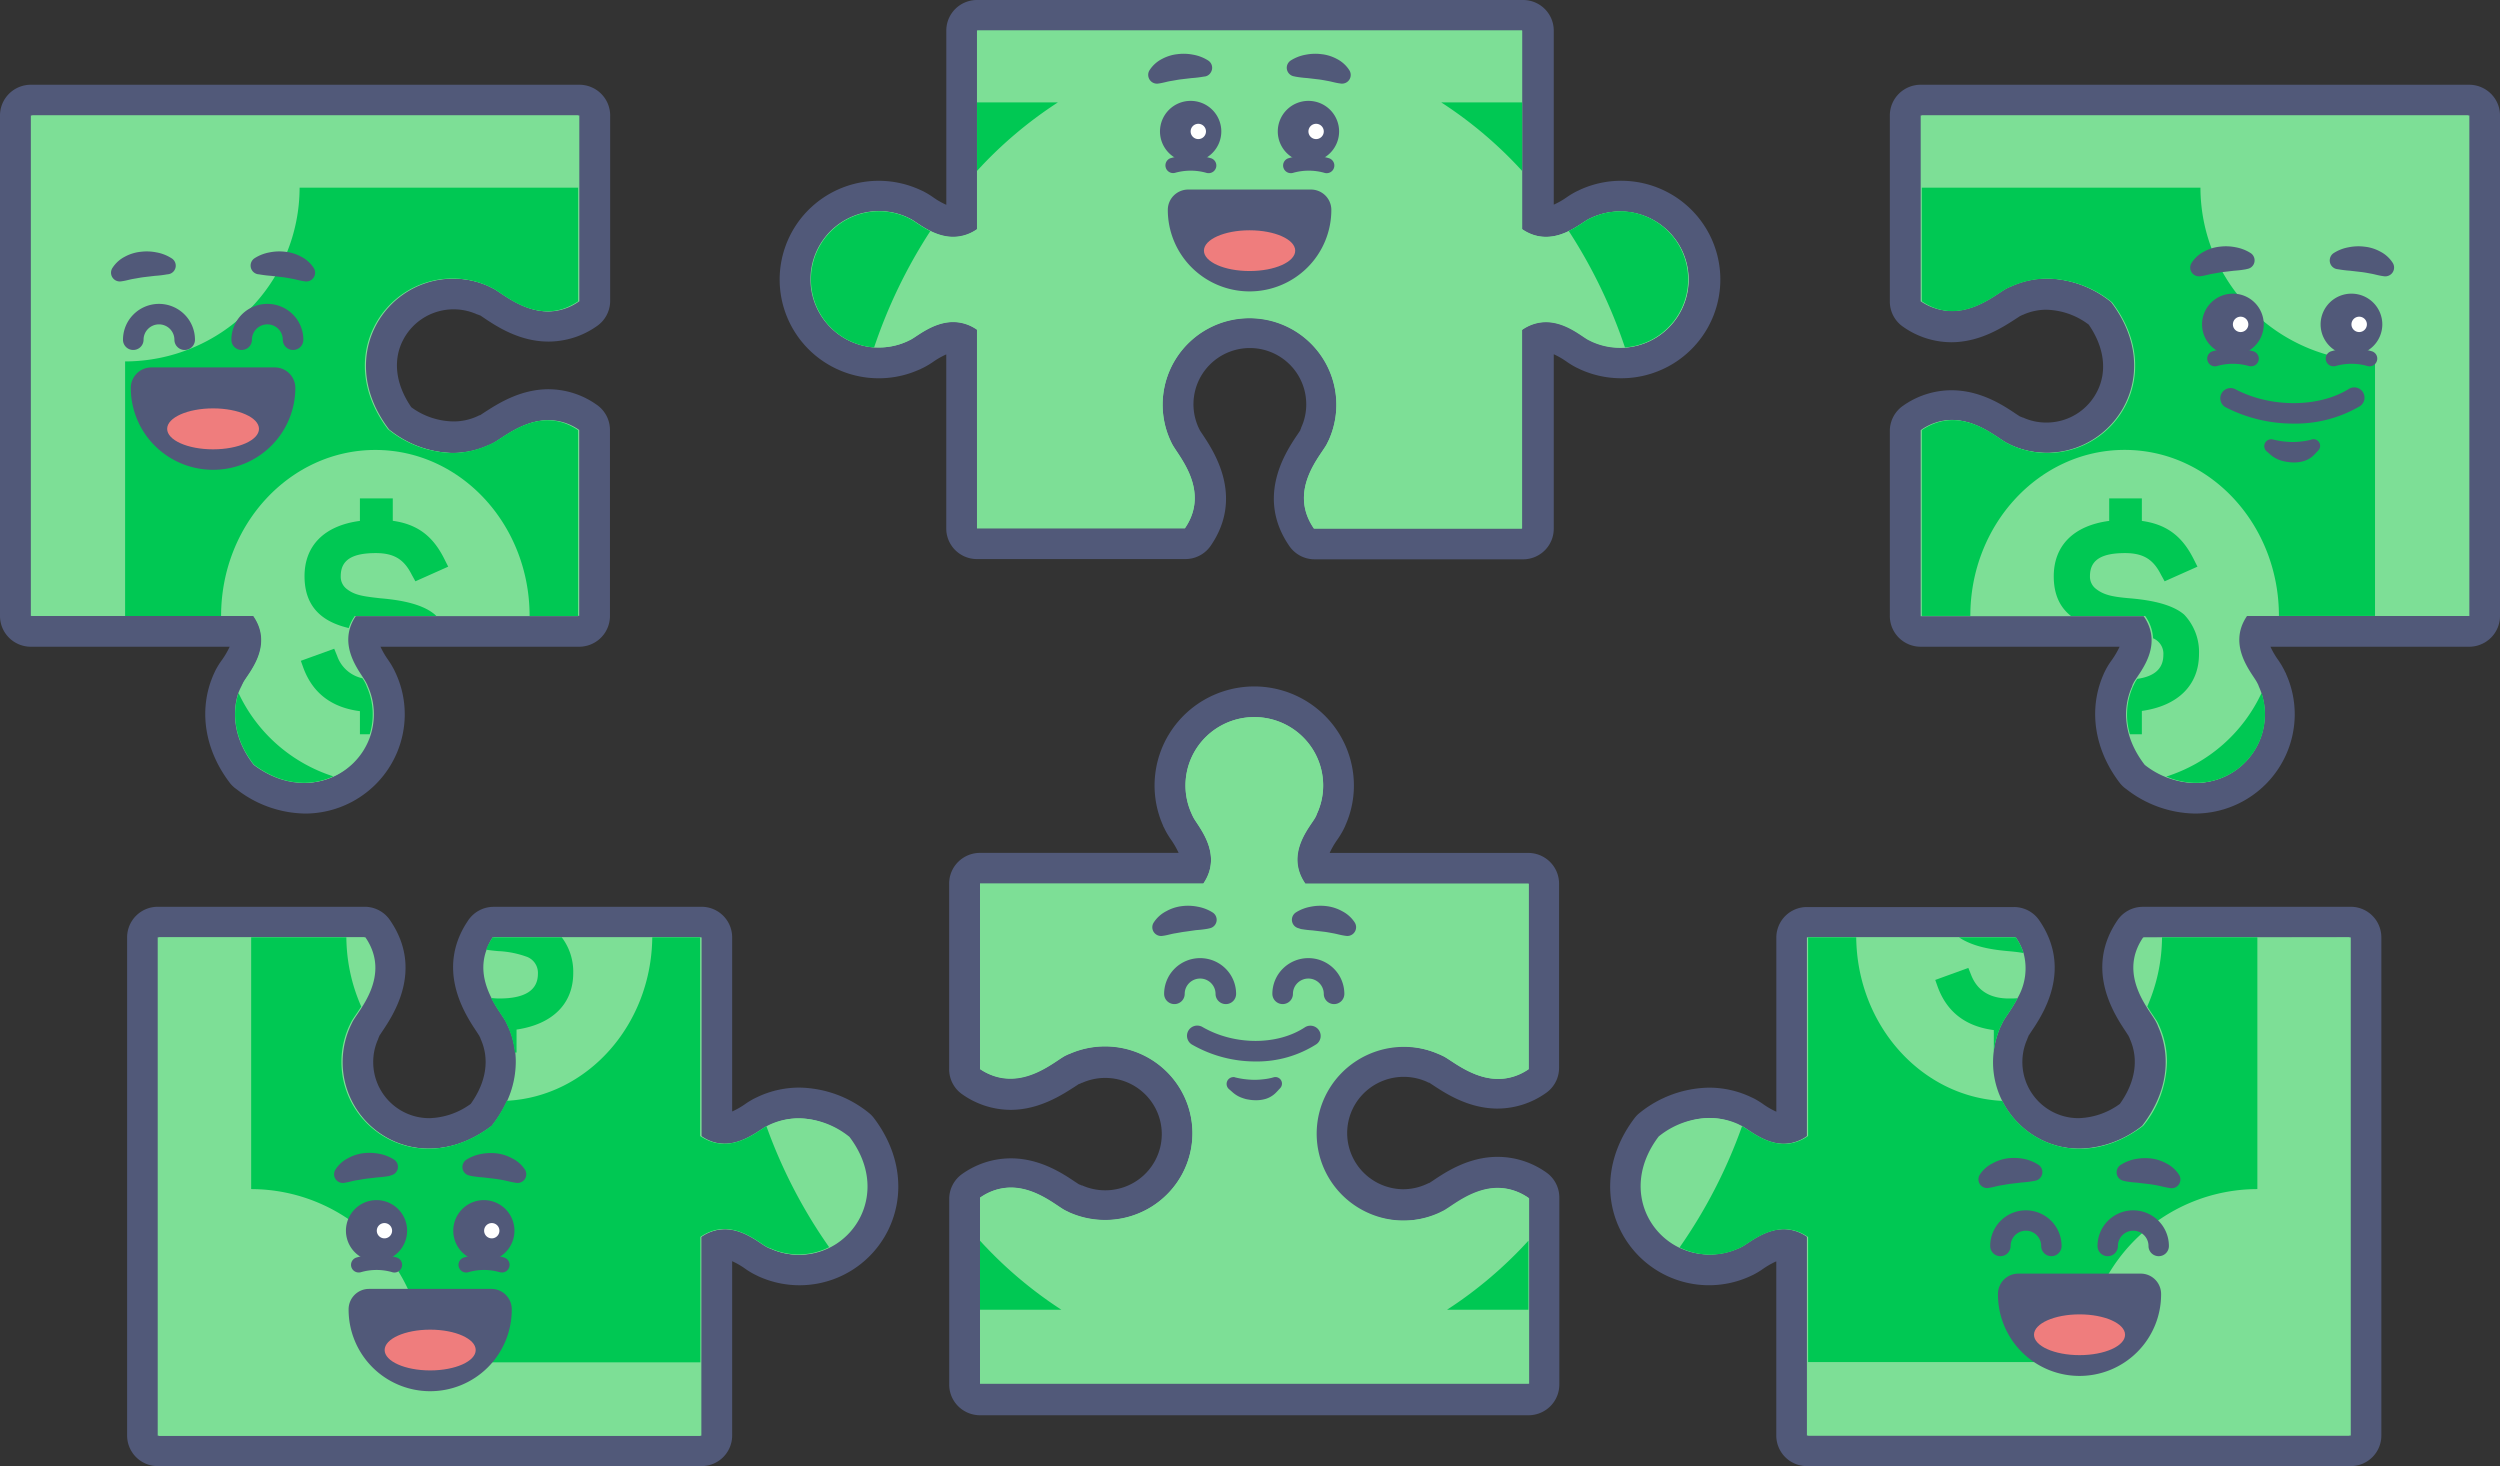 <svg width="295" height="173" fill="none" xmlns="http://www.w3.org/2000/svg"><rect width="100%" height="100%" fill="#333333" stroke="none"/><path d="M35.997 94.188a11.644 11.644 0 01-7.014-2.507 1.665 1.665 0 01-.346-.338c-2.7-3.498-3.318-7.533-1.71-11.097.023-.064.051-.127.084-.187a8.067 8.067 0 01.692-1.184c.97-1.432 1.778-2.851 1.213-4.374H3.64c-.482 0-.945-.19-1.287-.53-.341-.34-.533-.801-.533-1.282V13.624c0-.48.192-.941.533-1.281.342-.34.805-.53 1.287-.53h64.72c.482 0 .945.19 1.287.53.341.34.533.8.533 1.281v21.922a1.805 1.805 0 01-.795 1.498 8.178 8.178 0 01-4.66 1.498c-2.894 0-5.211-1.553-6.589-2.477-.248-.169-.558-.374-.661-.429h-.06l-.231-.114-.103-.049a8.529 8.529 0 00-6.396-.295 8.481 8.481 0 00-4.786 4.234c-1.547 3.086-1.062 6.71 1.322 9.973a10.714 10.714 0 006.304 2.277 8.49 8.49 0 003.556-.78l.315-.15.067-.03c.109-.055.418-.26.673-.43 1.39-.917 3.707-2.416 6.59-2.416a8.095 8.095 0 014.659 1.408 1.814 1.814 0 01.795 1.492v21.927c0 .48-.192.942-.533 1.282-.342.34-.805.53-1.287.53H43.077c-.552 1.505.25 2.93 1.214 4.368.206.293.392.6.558.918l.146.302a.33.33 0 00.036.067 9.862 9.862 0 01-.666 9.476 9.926 9.926 0 01-3.603 3.343 9.98 9.98 0 01-4.771 1.213l.006.006z" fill="#7DDF96"/><path d="M68.36 13.624v21.922a6.316 6.316 0 01-3.64 1.208c-3.034 0-5.54-2.296-6.48-2.73l-.322-.158-.079-.042a10.352 10.352 0 00-4.32-.942c-8.112 0-14.04 9.308-7.608 17.783a12.47 12.47 0 007.608 2.803c1.492 0 2.965-.32 4.32-.942l.407-.242c.958-.447 3.452-2.706 6.497-2.706a6.293 6.293 0 013.604 1.16v21.927H42.004c-2.427 3.57.734 6.874 1.213 7.901.055.097.103.194.152.296v.03a8.056 8.056 0 01-.536 7.752 8.108 8.108 0 01-2.945 2.735 8.153 8.153 0 01-3.903.99 9.838 9.838 0 01-5.916-2.138c-2.524-3.274-2.681-6.68-1.462-9.32v-.067a4.83 4.83 0 01.121-.254c.474-1.008 3.713-4.294 1.214-7.907H3.64V13.624h64.72zm0-3.624H3.64c-.965 0-1.891.382-2.574 1.062A3.616 3.616 0 000 13.624V72.69c0 .962.384 1.883 1.066 2.563a3.649 3.649 0 002.574 1.062h23.462a10.008 10.008 0 01-.904 1.552 9.094 9.094 0 00-.716 1.13 3.109 3.109 0 00-.121.247c-.036.085-.085.176-.121.26-1.863 4.132-1.14 8.958 1.93 12.94.212.26.46.49.74.682A13.451 13.451 0 0036.02 96a11.803 11.803 0 008.295-3.438 11.699 11.699 0 003.445-8.263 11.554 11.554 0 00-1.128-4.995c-.049-.103-.097-.212-.152-.314a9.925 9.925 0 00-.667-1.106 9.747 9.747 0 01-.916-1.57h23.437c.966 0 1.892-.382 2.574-1.062a3.616 3.616 0 001.067-2.563V50.762a3.61 3.61 0 00-1.59-3.02 9.907 9.907 0 00-5.655-1.813c-3.428 0-6.14 1.813-7.596 2.749l-.497.326h-.073l-.249.121a6.699 6.699 0 01-2.785.604 8.603 8.603 0 01-4.993-1.673c-1.82-2.634-2.209-5.48-1.013-7.853a6.694 6.694 0 013.766-3.32 6.732 6.732 0 015.025.221h.055l.206.097h.055c.097.054.321.205.485.32 1.456.972 4.156 2.785 7.608 2.785a9.925 9.925 0 005.691-1.813A3.612 3.612 0 0072 35.473V13.624c0-.96-.384-1.883-1.066-2.562A3.648 3.648 0 0068.359 10z" fill="#515979"/><path d="M68.22 13.624v21.922c-4.623 3.159-8.816-.949-10.114-1.547l-.322-.157-.078-.042a10.281 10.281 0 00-4.314-.936c-8.112 0-14.046 9.308-7.609 17.783a12.49 12.49 0 007.609 2.803c1.487.001 2.957-.32 4.307-.942h.037l.382-.182c1.31-.604 5.527-4.657 10.096-1.546v21.927h-26.35a5.27 5.27 0 00-.71 1.438c-.777 2.507.82 4.736 1.596 5.908.123.178.234.363.333.556l.146.296v.03a8.013 8.013 0 01.394 5.726 8.118 8.118 0 01-1.635 2.94 8.162 8.162 0 01-2.69 2.032c-2.652 1.208-6.068 1.093-9.362-1.378-2.257-2.93-2.621-5.968-1.82-8.456a8.13 8.13 0 01.4-.882l.03-.067.128-.254c.473-1.008 3.713-4.294 1.213-7.907H3.798V13.624H68.22z" fill="#7DDF96"/><path d="M28.146 81.774c-.825 2.495-.461 5.534 1.82 8.457 3.276 2.47 6.71 2.616 9.362 1.377a18.658 18.658 0 01-6.623-3.754 18.565 18.565 0 01-4.559-6.08zm25.246-48.91a10.28 10.28 0 014.314.942l.078.042.322.157c1.298.604 5.46 4.706 10.114 1.547V22.148H35.354a20.493 20.493 0 01-6.042 14.486 20.675 20.675 0 01-14.55 6.015v30.04h11.327c0-10.824 8.16-19.595 18.202-19.595 10.041 0 18.202 8.77 18.202 19.595h5.721V50.762c-4.563-3.111-8.755.918-10.09 1.522l-.382.181h-.036c-1.349.638-2.821.974-4.314.985a12.49 12.49 0 01-7.615-2.803c-6.43-8.475-.497-17.783 7.615-17.783z" fill="#00C853"/><path d="M43.241 80.917v-.03l-.146-.297c-.099-.192-.21-.377-.333-.555a4.077 4.077 0 01-1.83-.926 4.052 4.052 0 01-1.143-1.696l-.352-.864-3.938 1.426.298.833c1.104 2.984 3.337 4.682 6.674 5.11v2.725h1.158c.58-1.892.44-3.93-.394-5.726h.006zm1.656-10.318c-2.038-.23-3.033-.362-3.974-1.093a1.813 1.813 0 01-.716-1.516c0-1.891 1.305-2.725 4.138-2.725 2.27 0 3.374.834 4.247 2.562l.425.767 3.871-1.728-.4-.797c-1.299-2.658-3.07-4.186-6.14-4.615v-2.646H42.47v2.658c-4.247.562-6.535 2.954-6.535 6.524 0 3.811 2.3 5.436 5.218 6.119a5.27 5.27 0 01.71-1.42h9.629l-.17-.163c-1.572-1.359-4.442-1.758-6.426-1.927z" fill="#00C853"/><path d="M28.516 41.296a1.205 1.205 0 01-1.213-1.208c0-1.121.447-2.197 1.243-2.99a4.257 4.257 0 016.007 0 4.219 4.219 0 011.244 2.99c0 .32-.128.628-.356.855a1.216 1.216 0 01-1.716 0 1.206 1.206 0 01-.355-.855c0-.48-.192-.941-.533-1.281a1.824 1.824 0 00-2.575 0c-.34.34-.533.8-.533 1.281 0 .32-.127.628-.355.855a1.216 1.216 0 01-.858.353zM30.057 30.46a4.868 4.868 0 011.741-.677 5.857 5.857 0 011.87-.073 5.018 5.018 0 011.862.574c.602.303 1.112.76 1.48 1.323a1.03 1.03 0 01-.452 1.52c-.186.08-.392.104-.591.069l-.243-.036c-.473-.079-.843-.194-1.214-.26-.37-.067-.776-.151-1.213-.2l-1.28-.15c-.458-.03-.914-.085-1.365-.164l-.267-.036a1.037 1.037 0 01-.328-1.89zM15.726 41.296a1.205 1.205 0 01-1.213-1.208 4.22 4.22 0 011.244-2.99 4.257 4.257 0 016.006 0 4.219 4.219 0 011.244 2.99c0 .32-.128.628-.356.855a1.216 1.216 0 01-1.716 0 1.206 1.206 0 01-.355-.855c0-.48-.192-.941-.533-1.281a1.824 1.824 0 00-2.574 0c-.342.34-.533.8-.533 1.281 0 .32-.128.628-.356.855a1.216 1.216 0 01-.858.353zM19.652 32.386c-.452.08-.908.134-1.365.163l-1.299.152c-.412.048-.794.132-1.213.199-.419.066-.765.181-1.214.26l-.236.036a1.042 1.042 0 01-1.053-.449 1.03 1.03 0 01.003-1.14 3.816 3.816 0 011.468-1.323 5.015 5.015 0 011.863-.573 5.822 5.822 0 011.863.072c.62.11 1.214.34 1.747.676a1.023 1.023 0 01.51 1.051 1.02 1.02 0 01-.813.84l-.261.036zM25.143 54.23a8.513 8.513 0 01-6.007-2.478 8.438 8.438 0 01-2.488-5.98c0-.32.128-.627.356-.854.227-.226.536-.354.858-.354h14.561c.322 0 .63.128.858.354.228.227.356.534.356.854a8.438 8.438 0 01-2.488 5.98 8.513 8.513 0 01-6.006 2.477z" fill="#515979"/><path d="M17.862 45.772h14.561a7.233 7.233 0 01-2.132 5.126 7.297 7.297 0 01-5.149 2.123 7.297 7.297 0 01-5.148-2.123 7.233 7.233 0 01-2.132-5.126zm0-2.416c-.644 0-1.261.255-1.716.708a2.41 2.41 0 00-.711 1.708 9.644 9.644 0 002.843 6.835 9.73 9.73 0 006.864 2.83 9.73 9.73 0 006.865-2.83 9.644 9.644 0 002.843-6.835 2.41 2.41 0 00-.71-1.708 2.432 2.432 0 00-1.717-.708H17.862z" fill="#515979"/><path d="M25.142 53.021c2.993 0 5.419-1.082 5.419-2.416 0-1.335-2.426-2.416-5.419-2.416-2.992 0-5.418 1.081-5.418 2.416 0 1.334 2.426 2.416 5.418 2.416z" fill="#EF7D7D"/><path d="M213.216 171.196a1.804 1.804 0 01-1.804-1.803v-22.371a2.842 2.842 0 00-.999-.18c-1.276 0-2.527.829-3.357 1.376a7.45 7.45 0 01-.909.554c-.096.054-.204.102-.306.15h-.042a9.893 9.893 0 01-7.406.349 9.88 9.88 0 01-5.565-4.894c-1.763-3.547-1.203-7.816 1.474-11.333a1.55 1.55 0 01.343-.343 11.551 11.551 0 017.014-2.555 9.773 9.773 0 014.031.86l.157.072.282.138c.321.166.629.354.921.566.824.553 2.063 1.388 3.339 1.388.35-.001.696-.066 1.023-.192v-22.371a1.804 1.804 0 011.804-1.803h24.51a1.806 1.806 0 011.486.781c3.303 4.81.307 9.253-.975 11.152-.162.247-.367.554-.421.656 0 0-.186.379-.186.391a8.407 8.407 0 003.613 10.933 8.43 8.43 0 004.057 1.024 10.545 10.545 0 006.179-2.194c2.358-3.168 2.906-6.715 1.498-9.763v-.031a7.51 7.51 0 00-.156-.312.222.222 0 00-.031-.066c-.048-.108-.258-.421-.421-.668-1.263-1.905-4.211-6.36-.968-11.116a1.798 1.798 0 011.48-.787h24.509a1.804 1.804 0 011.805 1.803v58.786a1.804 1.804 0 01-1.805 1.803h-64.174z" fill="#7DDF96"/><path d="M277.39 110.607v58.786h-64.174v-23.447a4.882 4.882 0 00-2.803-.908c-2.377 0-4.32 1.768-5.066 2.116l-.307.127h-.03a7.952 7.952 0 01-3.363.739c-6.323 0-10.943-7.287-5.92-13.918a9.724 9.724 0 015.92-2.182 7.963 7.963 0 013.393.769l.067.03.246.127c.734.342 2.665 2.134 5.054 2.134a4.914 4.914 0 002.809-.926v-23.447h24.51c3.14 4.581-.945 8.742-1.546 10.022-.054.102-.102.211-.151.319a.586.586 0 00-.042.078 10.211 10.211 0 00.669 9.814 10.226 10.226 0 008.644 4.705 12.336 12.336 0 007.46-2.693c3.201-4.149 3.399-8.471 1.853-11.82v-.036c-.06-.126-.12-.253-.186-.379-.602-1.298-4.633-5.477-1.534-10.004h24.509l-.012-.006zm.012-3.601h-24.521a3.615 3.615 0 00-3.008 1.569c-3.941 5.76-.385 11.116.956 13.136l.319.493.036.073c.042.078.078.162.12.24v.036c1.095 2.405.686 5.116-1.155 7.702a8.647 8.647 0 01-4.891 1.689 6.62 6.62 0 01-6.016-9.379.13.13 0 000-.048l.102-.21v-.048l.319-.487c1.354-2.008 4.958-7.359.969-13.173a3.614 3.614 0 00-3.008-1.569h-24.408a3.609 3.609 0 00-3.609 3.607v20.543a9.097 9.097 0 01-1.559-.895 9.708 9.708 0 00-1.125-.686l-.246-.114-.271-.126a11.563 11.563 0 00-4.759-1.016c-2.95.054-5.8 1.084-8.103 2.928a3.448 3.448 0 00-.68.685c-3.111 4.1-3.73 9.048-1.649 13.226a11.661 11.661 0 0015.221 5.453l.205-.096.313-.15a9.928 9.928 0 001.094-.668 9.561 9.561 0 011.553-.883v20.555A3.609 3.609 0 00213.21 173h64.18a3.61 3.61 0 003.61-3.607v-58.786a3.61 3.61 0 00-3.61-3.607l.012.006z" fill="#515979"/><path d="M277.234 110.607v58.786h-63.879v-23.447c-3.562-2.435-6.847.727-7.869 1.202a3.488 3.488 0 01-.295.145h-.03a8.032 8.032 0 01-6.967-.115c-4.211-2.104-6.311-7.815-2.316-13.064 3.261-2.501 6.648-2.657 9.283-1.443l.06.036.253.121.09.048c1.101.577 4.289 3.583 7.791 1.178v-23.447h24.509c.395.569.703 1.193.915 1.852a6.988 6.988 0 01-.71 5.321c-.68 1.322-1.51 2.326-1.751 2.849l-.156.319a.45.45 0 01-.042.078 10.134 10.134 0 00-.855 3.006 10.152 10.152 0 001.005 5.892c2.689 5.333 9.921 7.984 16.629 2.928a12.322 12.322 0 002.791-7.539 10.205 10.205 0 00-.938-4.281 3.556 3.556 0 00-.181-.379c-.18-.384-.668-1.028-1.203-1.857-1.203-1.96-2.545-4.972-.367-8.153l24.233-.036z" fill="#7DDF96"/><path d="M255.119 110.607a20.64 20.64 0 01-1.739 8.153c.505.829.993 1.472 1.203 1.857.067.123.128.249.181.379a10.22 10.22 0 01.938 4.281 12.319 12.319 0 01-2.803 7.575c-6.708 5.062-13.94 2.405-16.623-2.946-9.53-.457-17.134-8.904-17.242-19.299h-5.679v23.447c-3.502 2.405-6.69-.601-7.791-1.166a60.116 60.116 0 01-7.37 14.308 8.02 8.02 0 006.967.115h.03c.096-.042.198-.091.295-.145 1.022-.475 4.307-3.637 7.869-1.202v14.759h32.595a20.436 20.436 0 015.989-14.421 20.458 20.458 0 0114.43-5.989v-29.706h-11.25z" fill="#00C853"/><path d="M237.864 110.607h-6.702c1.553 1.04 3.628 1.437 5.764 1.623.752.067 1.335.133 1.853.229a7.044 7.044 0 00-.915-1.852zm-.806 7.215c-2.25 0-3.738-.926-4.464-2.778l-.331-.83-3.904 1.419.295.83c1.095 2.97 3.309 4.659 6.617 5.086v2.489c.128-1.04.416-2.054.855-3.006a.53.53 0 00.042-.078l.156-.319c.241-.523 1.071-1.527 1.751-2.849-.319.036-.656.036-1.017.036z" fill="#00C853"/><path d="M254.728 148.23a1.2 1.2 0 01-1.204-1.202 1.804 1.804 0 00-3.609 0 1.2 1.2 0 01-1.203 1.202 1.2 1.2 0 01-1.204-1.202 4.207 4.207 0 014.212-4.208 4.211 4.211 0 014.211 4.208 1.2 1.2 0 01-1.203 1.202zM250.258 137.445a4.95 4.95 0 011.708-.673 6.162 6.162 0 011.853-.073 5.07 5.07 0 011.847.602 3.835 3.835 0 011.456 1.316 1.034 1.034 0 01-1.041 1.581l-.234-.042c-.476-.078-.837-.186-1.204-.258a14.418 14.418 0 00-1.203-.193l-1.269-.15a12.566 12.566 0 01-1.354-.162l-.252-.06a1.016 1.016 0 01-.783-1.203 1.049 1.049 0 01.476-.685zM242.064 148.23a1.203 1.203 0 01-1.203-1.202 1.805 1.805 0 00-3.61 0 1.203 1.203 0 01-2.407 0 4.207 4.207 0 014.212-4.208 4.21 4.21 0 014.211 4.208 1.203 1.203 0 01-1.203 1.202zM239.934 139.369c-.448.078-.9.132-1.353.162l-1.27.15c-.409.048-.788.133-1.203.193-.415.06-.758.18-1.203.258l-.235.042a1.022 1.022 0 01-1.213-1.014c0-.202.06-.399.172-.567a3.784 3.784 0 011.492-1.316 5.014 5.014 0 011.847-.602 6.12 6.12 0 011.847.073 4.979 4.979 0 011.721.697 1.028 1.028 0 01.301 1.419 1.01 1.01 0 01-.638.451l-.265.054zM245.385 161.108a8.417 8.417 0 01-8.423-8.417 1.201 1.201 0 011.203-1.202h14.439a1.2 1.2 0 011.203 1.202 8.413 8.413 0 01-2.467 5.952 8.424 8.424 0 01-5.955 2.465z" fill="#515979"/><path d="M252.604 152.691a7.222 7.222 0 01-14.439 0h14.439zm0-2.404h-14.439a2.405 2.405 0 00-2.406 2.404 9.614 9.614 0 002.785 6.816 9.63 9.63 0 0013.613.068 9.616 9.616 0 002.853-6.787v-.097a2.402 2.402 0 00-2.406-2.404z" fill="#515979"/><path d="M245.385 159.906c2.967 0 5.372-1.077 5.372-2.405 0-1.328-2.405-2.405-5.372-2.405s-5.373 1.077-5.373 2.405c0 1.328 2.406 2.405 5.373 2.405z" fill="#EF7D7D"/><path d="M18.61 171.196a1.806 1.806 0 01-1.805-1.803v-58.786a1.802 1.802 0 011.805-1.803h24.51a1.805 1.805 0 011.486.781c3.297 4.81.307 9.253-.975 11.153-.162.246-.373.553-.42.655v.06l-.115.228a.742.742 0 00-.042.103 8.41 8.41 0 00.542 8.07 8.415 8.415 0 007.098 3.888 10.568 10.568 0 006.18-2.195c2.357-3.168 2.905-6.715 1.497-9.763v-.03c-.048-.109-.102-.211-.15-.313l-.036-.066c-.049-.108-.26-.421-.422-.667-1.25-1.906-4.26-6.361-.98-11.117a1.798 1.798 0 011.492-.787h24.51a1.806 1.806 0 011.805 1.803v22.371c.32.119.658.181.999.18 1.275 0 2.527-.829 3.35-1.382.292-.205.598-.388.915-.547l.35-.181a9.9 9.9 0 014.157-.92c2.564.054 5.037.957 7.032 2.567.127.097.24.211.337.337 2.684 3.547 3.231 7.816 1.462 11.333a9.88 9.88 0 01-12.868 4.605l-.157-.072-.277-.138a8.067 8.067 0 01-.92-.56c-.818-.553-2.064-1.388-3.333-1.388a2.754 2.754 0 00-1.023.192v22.371a1.803 1.803 0 01-1.805 1.803l-64.2.018z" fill="#7DDF96"/><path d="M82.785 110.607v23.447c.816.59 1.797.91 2.804.914 2.406 0 4.32-1.774 5.06-2.116a3.44 3.44 0 01.3-.145 8.002 8.002 0 013.364-.739 9.703 9.703 0 015.926 2.188c5.017 6.614.397 13.912-5.927 13.912a7.987 7.987 0 01-3.363-.739l-.06-.036-.252-.121c-.734-.342-2.666-2.134-5.048-2.134a4.909 4.909 0 00-2.828.926v23.447H18.61v-58.804h24.51c3.14 4.581-.944 8.742-1.546 10.022-.054.102-.102.211-.157.319l-.036.078A10.214 10.214 0 0045.77 134.3a10.224 10.224 0 004.925 1.245 12.337 12.337 0 007.46-2.693c3.201-4.149 3.4-8.471 1.854-11.82v-.036c-.06-.126-.12-.253-.187-.379-.601-1.298-4.632-5.477-1.534-10.004h24.51l-.012-.006zm.012-3.601H58.275a3.617 3.617 0 00-3.008 1.569c-3.94 5.76-.385 11.116.956 13.136l.32.493.035.073.12.24v.036c1.102 2.405.693 5.116-1.148 7.702a8.65 8.65 0 01-4.892 1.689 6.621 6.621 0 01-4.68-1.937 6.61 6.61 0 01-1.938-4.676 6.497 6.497 0 01.602-2.76v-.054l.102-.21v-.048l.32-.487c1.353-2.008 4.957-7.359.968-13.173A3.606 3.606 0 0043.12 107H18.61a3.61 3.61 0 00-3.61 3.607v58.786A3.61 3.61 0 0018.61 173h64.175a3.61 3.61 0 003.61-3.607V148.82a9.114 9.114 0 011.546.895c.36.252.736.479 1.125.68l.247.12c.094.051.19.097.289.138a11.664 11.664 0 0015.185-5.465c2.075-4.208 1.462-9.12-1.643-13.226a3.58 3.58 0 00-.673-.685 13.346 13.346 0 00-8.134-2.94 11.524 11.524 0 00-4.771 1.022l-.205.096-.313.15c-.381.195-.75.416-1.1.662a9.362 9.362 0 01-1.553.889v-20.549a3.61 3.61 0 00-3.61-3.607l.012.006z" fill="#515979"/><path d="M97.814 147.196a8.031 8.031 0 01-6.973.115h-.06l-.253-.127c-1.01-.468-4.277-3.679-7.881-1.202v23.447H18.742v-58.822h24.24c2.208 3.217.854 6.223-.355 8.171-.518.847-1.005 1.449-1.155 1.851-.055.109-.109.211-.157.319a.425.425 0 01-.042.078 10.215 10.215 0 00-.938 4.281c0 8.038 9.27 13.912 17.712 7.539.716-.91 1.322-1.9 1.804-2.952a11.225 11.225 0 001.011-4.593c0-.358-.018-.715-.054-1.07a10.302 10.302 0 00-.884-3.205l-.18-.379c-.248-.535-1.072-1.545-1.74-2.861-.794-1.563-1.383-3.553-.601-5.688a7.221 7.221 0 01.734-1.491h24.51v23.447c3.477 2.369 6.69-.601 7.821-1.166l.078-.042.295-.145c2.635-1.202 6.017-1.058 9.289 1.455 3.989 5.255 1.889 10.93-2.316 13.04z" fill="#7DDF96"/><path d="M90.438 132.888c-1.1.601-4.313 3.535-7.82 1.166v-23.447h-5.65c-.109 10.371-7.677 18.794-17.165 19.287A14.667 14.667 0 0158 132.846c-8.423 6.373-17.712.499-17.712-7.539 0-1.478.32-2.939.938-4.281a.438.438 0 00.042-.078c.048-.108.102-.21.157-.319.18-.384.668-1.022 1.203-1.851a20.594 20.594 0 01-1.757-8.171H29.638v29.706a20.461 20.461 0 0114.44 5.999 20.436 20.436 0 015.979 14.442h32.59v-14.802c3.61-2.471 6.87.739 7.881 1.202l.277.127h.06a8.032 8.032 0 006.973-.115 59.886 59.886 0 01-7.4-14.278z" fill="#00C853"/><path d="M66.289 110.607h-8.152a7.225 7.225 0 00-.776 1.461c.463.066.938.12 1.414.163 1.118.045 2.223.258 3.278.631a2.021 2.021 0 011.42 2.05c0 1.948-1.546 2.91-4.554 2.91-.324 0-.648-.022-.969-.066.668 1.316 1.492 2.326 1.739 2.861l.18.379a10.3 10.3 0 01.885 3.204h.198v-2.711c4.278-.631 6.69-3.066 6.69-6.673a6.72 6.72 0 00-1.353-4.209z" fill="#00C853"/><path d="M59.202 150.154a.972.972 0 01-.283-.048 6.628 6.628 0 00-3.61 0 .904.904 0 11-.602-1.707 8.46 8.46 0 014.814 0 .905.905 0 01.599 1.003.901.901 0 01-.894.752h-.024z" fill="#515979"/><path d="M57.096 148.832a3.609 3.609 0 10-3.61-3.608 3.609 3.609 0 003.61 3.608z" fill="#515979"/><path d="M57.998 146.126a.902.902 0 10.002-1.803.902.902 0 00-.002 1.803z" fill="#fff"/><path d="M55.032 136.844a4.96 4.96 0 011.727-.674 6.16 6.16 0 011.853-.072 5.09 5.09 0 011.847.601c.594.295 1.1.741 1.468 1.293a1.027 1.027 0 01-1.035 1.581l-.24-.042c-.47-.078-.837-.186-1.204-.258-.367-.073-.77-.145-1.203-.193l-1.27-.15a12.82 12.82 0 01-1.353-.162l-.253-.061a1.016 1.016 0 01-.782-1.202c.055-.271.215-.508.445-.661zM42.326 150.154a.902.902 0 01-.295-1.755 8.46 8.46 0 014.813 0 .907.907 0 01.554 1.154.905.905 0 01-1.156.553 6.627 6.627 0 00-3.61 0 1 1 0 01-.306.048z" fill="#515979"/><path d="M44.431 148.832a3.609 3.609 0 10-3.61-3.608 3.609 3.609 0 003.61 3.608z" fill="#515979"/><path d="M45.334 146.126a.902.902 0 10.002-1.803.902.902 0 00-.002 1.803z" fill="#fff"/><path d="M45.918 138.768c-.448.078-.9.132-1.354.162l-1.288.15c-.409.048-.788.132-1.203.193-.415.06-.758.18-1.203.258l-.235.042a1.034 1.034 0 01-1.044-.446 1.029 1.029 0 01.004-1.135 3.795 3.795 0 011.456-1.317 5.09 5.09 0 011.846-.601 6.12 6.12 0 011.848.072 4.946 4.946 0 011.732.674 1.018 1.018 0 01.466 1.038 1.022 1.022 0 01-.785.825l-.24.085zM50.76 162.912a8.416 8.416 0 01-8.423-8.417 1.2 1.2 0 011.204-1.202h14.44a1.201 1.201 0 011.203 1.202 8.416 8.416 0 01-8.423 8.417z" fill="#515979"/><path d="M57.98 154.495c0 1.913-.76 3.748-2.114 5.101a7.222 7.222 0 01-12.325-5.101h14.44zm0-2.405H43.541a2.408 2.408 0 00-2.406 2.405 9.626 9.626 0 009.578 9.667 9.628 9.628 0 006.82-2.783 9.617 9.617 0 002.854-6.884 2.403 2.403 0 00-2.407-2.405z" fill="#515979"/><path d="M50.76 161.71c2.968 0 5.373-1.077 5.373-2.405 0-1.328-2.405-2.405-5.372-2.405-2.968 0-5.373 1.077-5.373 2.405 0 1.328 2.406 2.405 5.373 2.405z" fill="#EF7D7D"/><path d="M155.042 64.167a1.819 1.819 0 01-1.49-.787c-3.31-4.807-.307-9.248.977-11.141.163-.246.374-.553.422-.655v-.066l.109-.223s.048-.096.048-.102a8.39 8.39 0 00-.597-8.029 8.434 8.434 0 00-3.055-2.826 8.466 8.466 0 00-8.079 0 8.426 8.426 0 00-3.055 2.826 8.39 8.39 0 00-.597 8.03l.15.312.036.066c.049.108.26.415.423.667 1.266 1.905 4.221 6.358.97 11.111a1.81 1.81 0 01-1.495.787h-24.526c-.48 0-.94-.19-1.279-.528a1.8 1.8 0 01-.53-1.274v-22.33a2.86 2.86 0 00-1.001-.181c-1.278 0-2.533.83-3.359 1.376-.292.206-.598.39-.916.553l-.302.15h-.066a9.916 9.916 0 01-9.442-.642 9.865 9.865 0 01-3.342-3.548 9.823 9.823 0 01-.047-9.43 9.863 9.863 0 013.306-3.58 9.908 9.908 0 019.434-.738l.181.084.265.127c.32.168.628.356.923.565.82.552 2.063 1.388 3.341 1.388a2.896 2.896 0 001.025-.193V3.606a1.8 1.8 0 01.53-1.275 1.811 1.811 0 011.279-.528h64.327c.479 0 .94.19 1.279.528a1.8 1.8 0 01.53 1.275v22.36c.32.12.659.18 1.001.18 1.278 0 2.533-.829 3.365-1.381.288-.204.59-.387.904-.547l.302-.15h.072a9.778 9.778 0 014.125-.902c1.473 0 2.927.329 4.257.962a9.879 9.879 0 013.426 2.694 9.83 9.83 0 011.98 8.252 9.839 9.839 0 01-1.832 3.947 9.907 9.907 0 01-11.871 2.984l-.193-.09-.254-.126a7.596 7.596 0 01-.916-.559c-.826-.553-2.069-1.388-3.347-1.388a2.77 2.77 0 00-1.025.192v22.36a1.8 1.8 0 01-.53 1.275c-.339.338-.8.528-1.279.528l-24.562-.03z" fill="#7DDF96"/><path d="M179.61 3.606v23.436a4.873 4.873 0 002.81.913c2.412 0 4.33-1.773 5.078-2.115.095-.054.194-.102.295-.144a8.09 8.09 0 019.081 1.618 8.033 8.033 0 012.365 5.689c0 2.134-.851 4.18-2.365 5.69a8.09 8.09 0 01-9.081 1.617l-.066-.036-.248-.12c-.735-.343-2.671-2.133-5.065-2.133a4.932 4.932 0 00-2.834.925v23.436h-24.538c-3.148-4.579.947-8.737 1.55-10.017.054-.108.102-.21.15-.319l.043-.078a10.185 10.185 0 00-.738-9.74 10.232 10.232 0 00-3.708-3.428 10.279 10.279 0 00-9.803 0 10.232 10.232 0 00-3.708 3.427 10.19 10.19 0 00-.738 9.741c.061.132.121.259.187.379.603 1.304 4.644 5.48 1.538 10.005h-24.532V38.916a4.895 4.895 0 00-2.81-.907c-2.382 0-4.33 1.766-5.071 2.115l-.314.138a8.098 8.098 0 01-7.734-.53 8.057 8.057 0 01-2.73-2.915 8.024 8.024 0 010-7.725 8.057 8.057 0 012.73-2.914 8.096 8.096 0 017.734-.53l.06.03.254.126c.735.342 2.671 2.133 5.059 2.133a4.93 4.93 0 002.822-.895V3.606h64.327zm0-3.606h-64.327c-.959 0-1.88.38-2.558 1.056a3.598 3.598 0 00-1.06 2.55v20.563a9.119 9.119 0 01-1.562-.895 9.94 9.94 0 00-1.127-.685l-.248-.12-.259-.114a11.714 11.714 0 00-13.044 2.391A11.631 11.631 0 0092 32.985c0 3.09 1.232 6.054 3.425 8.24a11.714 11.714 0 008.268 3.412c1.651.001 3.284-.35 4.788-1.028.066 0 .133-.06.199-.09l.314-.15c.384-.197.755-.42 1.109-.667a9.87 9.87 0 011.556-.883v20.545c0 .957.381 1.874 1.06 2.55a3.624 3.624 0 002.558 1.056h24.574a3.627 3.627 0 003.015-1.575c3.95-5.756.386-11.105-.958-13.124-.109-.168-.266-.397-.32-.493l-.036-.072c-.042-.078-.079-.162-.121-.246a6.62 6.62 0 011.346-7.447 6.667 6.667 0 019.411 0 6.62 6.62 0 011.949 4.689 6.486 6.486 0 01-.603 2.764.245.245 0 000 .054l-.102.21v.048l-.32.481c-1.357 2.013-4.969 7.355-.971 13.172A3.62 3.62 0 00155.156 66h24.568c.96 0 1.88-.38 2.559-1.056a3.601 3.601 0 001.06-2.55V41.801a9.06 9.06 0 011.549.895c.361.251.737.478 1.128.679l.253.12.278.132a11.73 11.73 0 0011.133-.877 11.662 11.662 0 003.906-4.22 11.618 11.618 0 00-.019-11.129 11.662 11.662 0 00-3.921-4.206 11.73 11.73 0 00-11.135-.84l-.199.096-.314.15c-.382.196-.75.417-1.104.66a9.159 9.159 0 01-1.555.89V3.606c0-.957-.382-1.874-1.06-2.55A3.626 3.626 0 00179.724 0h-.114z" fill="#515979"/><path d="M199.269 32.985a8.02 8.02 0 01-2.17 5.487 8.077 8.077 0 01-5.343 2.535h-.561a7.994 7.994 0 01-3.371-.739l-.061-.036-.253-.12c-1.013-.469-4.287-3.678-7.9-1.202v23.436h-24.562c-3.153-4.579.947-8.737 1.544-10.017l.157-.319a.455.455 0 01.042-.078 10.174 10.174 0 00-.737-9.74 10.232 10.232 0 00-3.708-3.428 10.28 10.28 0 00-9.803 0 10.243 10.243 0 00-3.709 3.427 10.2 10.2 0 00-1.613 4.777 10.197 10.197 0 00.876 4.964c.06.132.121.259.181.379.603 1.304 4.649 5.48 1.544 10.005H115.29V38.88c-3.57-2.404-6.863.733-7.888 1.202l-.313.18a7.997 7.997 0 01-3.371.74h-.561a8.084 8.084 0 01-5.399-2.66 8.03 8.03 0 01.389-11.13 8.09 8.09 0 015.571-2.28 8 8 0 013.371.746l.06.03.253.126c.434.204 1.285.907 2.412 1.448 1.484.727 3.444 1.202 5.506-.24V3.606h64.29v23.436c2.051 1.4 4.011.95 5.5.228 1.104-.54 1.948-1.202 2.412-1.43.098-.054.198-.102.302-.144a7.995 7.995 0 013.371-.74 8.093 8.093 0 015.701 2.353 8.034 8.034 0 012.373 5.676z" fill="#7DDF96"/><path d="M115.289 12.085v8.082a49.046 49.046 0 019.54-8.082h-9.54zm-8.153 13.617l-.06-.03a7.997 7.997 0 00-3.371-.74 8.088 8.088 0 00-5.571 2.28 8.03 8.03 0 00-.388 11.13 8.086 8.086 0 005.398 2.66 60.235 60.235 0 016.634-13.732c-1.11-.54-1.96-1.244-2.413-1.448l-.229-.12zM191.194 24.939a7.997 7.997 0 00-3.371.739c-.103.042-.204.09-.302.144-.44.198-1.284.89-2.412 1.43a60.633 60.633 0 016.634 13.743 8.084 8.084 0 005.398-2.66 8.032 8.032 0 002.051-5.642 8.035 8.035 0 00-2.439-5.487 8.09 8.09 0 00-5.571-2.28l.012.013zm-11.585-4.772v-8.082h-9.54a48.987 48.987 0 019.54 8.082z" fill="#00C853"/><path d="M152.316 20.432a.906.906 0 01-.896-.752.896.896 0 01.601-1.003 8.51 8.51 0 014.824 0 .915.915 0 01.517.462.903.903 0 01-.769 1.295.909.909 0 01-.351-.05 6.77 6.77 0 00-3.618 0 .85.85 0 01-.308.048z" fill="#515979"/><path d="M154.397 19.116a3.612 3.612 0 003.618-3.606 3.612 3.612 0 00-3.618-3.606 3.612 3.612 0 00-3.619 3.606 3.612 3.612 0 003.619 3.606z" fill="#515979"/><path d="M155.301 16.412c.5 0 .905-.404.905-.902a.903.903 0 00-.905-.901c-.5 0-.905.403-.905.901s.405.902.905.902z" fill="#fff"/><path d="M152.316 7.133a4.841 4.841 0 011.737-.673 5.776 5.776 0 011.851-.072c.649.066 1.278.26 1.852.57a3.794 3.794 0 011.459 1.317 1.032 1.032 0 01.004 1.13 1.034 1.034 0 01-1.041.45l-.242-.036c-.47-.078-.838-.192-1.206-.258s-.772-.15-1.206-.199l-1.272-.15a12.67 12.67 0 01-1.357-.162l-.253-.054a1.03 1.03 0 01-.637-.442c-.147-.225-.199-.497-.147-.76a1.039 1.039 0 01.458-.661zM142.607 20.432a.837.837 0 01-.295-.048 6.774 6.774 0 00-3.619 0 .906.906 0 01-.603-1.707 8.513 8.513 0 014.825 0 .905.905 0 01.6 1.009.903.903 0 01-.908.746z" fill="#515979"/><path d="M140.496 19.116a3.612 3.612 0 003.619-3.606 3.612 3.612 0 00-3.619-3.606 3.612 3.612 0 00-3.618 3.606 3.612 3.612 0 003.618 3.606z" fill="#515979"/><path d="M141.401 16.412a.903.903 0 00.904-.902.903.903 0 00-.904-.901c-.5 0-.905.403-.905.901s.405.902.905.902z" fill="#fff"/><path d="M141.986 9.05a12.67 12.67 0 01-1.357.162l-1.272.15c-.411.049-.784.133-1.207.199-.422.066-.765.18-1.206.258l-.235.036a1.033 1.033 0 01-1.206-.847 1.004 1.004 0 01.151-.733 3.794 3.794 0 011.459-1.316 4.986 4.986 0 011.852-.571 5.813 5.813 0 011.857.072 4.84 4.84 0 011.731.673 1.017 1.017 0 01.325 1.406.988.988 0 01-.633.475l-.259.036zM147.45 33.183a8.458 8.458 0 01-5.97-2.464 8.4 8.4 0 01-2.473-5.949 1.2 1.2 0 011.206-1.202h14.473a1.2 1.2 0 011.206 1.202 8.395 8.395 0 01-2.473 5.95 8.456 8.456 0 01-5.969 2.463z" fill="#515979"/><path d="M140.213 24.77h14.473a7.195 7.195 0 01-2.12 5.1 7.251 7.251 0 01-10.234 0 7.198 7.198 0 01-2.119-5.1zm0-2.404c-.64 0-1.253.254-1.706.704a2.4 2.4 0 00-.706 1.7 9.595 9.595 0 002.826 6.799 9.664 9.664 0 006.822 2.816 9.666 9.666 0 006.823-2.816 9.595 9.595 0 002.826-6.799 2.4 2.4 0 00-.706-1.7 2.418 2.418 0 00-1.706-.704h-14.473z" fill="#515979"/><path d="M147.449 31.981c2.975 0 5.386-1.076 5.386-2.403 0-1.328-2.411-2.404-5.386-2.404-2.974 0-5.385 1.076-5.385 2.404 0 1.327 2.411 2.403 5.385 2.403z" fill="#EF7D7D"/><path d="M259.009 94.188a11.65 11.65 0 01-7.016-2.507 1.669 1.669 0 01-.346-.338c-2.701-3.498-3.32-7.539-1.712-11.097l.073-.169.14-.278c.167-.32.356-.629.564-.924.971-1.432 1.779-2.851 1.214-4.374h-25.284c-.483 0-.946-.19-1.288-.53a1.81 1.81 0 01-.533-1.282V50.762a1.811 1.811 0 01.789-1.498 8.152 8.152 0 014.673-1.492c2.901 0 5.214 1.552 6.597 2.477.249.169.559.374.662.422l.067.037.218.102.103.049a8.534 8.534 0 006.386.29 8.482 8.482 0 004.782-4.223c1.56-3.099 1.074-6.723-1.317-9.973a10.664 10.664 0 00-6.306-2.277 8.488 8.488 0 00-3.557.773l-.309.151-.067.03c-.109.055-.425.26-.674.43-1.39.911-3.714 2.415-6.597 2.415a8.081 8.081 0 01-4.625-1.48 1.812 1.812 0 01-.825-1.443V13.624c0-.48.192-.941.533-1.281.342-.34.805-.53 1.288-.53h64.741c.483 0 .946.19 1.287.53.342.34.533.8.533 1.281V72.69c0 .481-.191.942-.533 1.282-.341.34-.804.53-1.287.53h-25.291c-.552 1.505.249 2.93 1.214 4.374.207.29.392.594.552.912.055.097.103.2.152.302v.048a9.856 9.856 0 01-.652 9.486 9.935 9.935 0 01-3.603 3.349 9.983 9.983 0 01-4.776 1.216h.03z" fill="#7DDF96"/><path d="M291.383 13.624V72.69h-26.365c-2.428 3.57.734 6.875 1.214 7.901.054.097.103.194.151.296v.03a8.058 8.058 0 01-.535 7.752 8.116 8.116 0 01-2.947 2.735 8.157 8.157 0 01-3.904.99 9.846 9.846 0 01-5.918-2.138c-2.524-3.274-2.682-6.68-1.462-9.32v-.067c.036-.084.079-.169.121-.253.474-1.01 3.715-4.295 1.214-7.907h-26.31V50.761a6.33 6.33 0 013.641-1.208c3.065 0 5.548 2.295 6.488 2.73l.322.157.079.042a10.31 10.31 0 004.315.943c8.121 0 14.051-9.309 7.611-17.784a12.464 12.464 0 00-7.611-2.803c-1.49 0-2.962.32-4.315.943h-.037l-.382.181c-.953.441-3.447 2.706-6.5 2.706a6.287 6.287 0 01-3.611-1.117V13.624h64.741zm0-3.624h-64.741a3.65 3.65 0 00-2.575 1.062A3.615 3.615 0 00223 13.624v21.928a3.612 3.612 0 001.584 3.02 9.932 9.932 0 005.657 1.812c3.435 0 6.148-1.812 7.605-2.748l.497-.327.073-.036.249-.12h.03a6.706 6.706 0 012.78-.605 8.607 8.607 0 014.995 1.758c1.821 2.634 2.209 5.48 1.008 7.853a6.66 6.66 0 01-2.47 2.706 6.699 6.699 0 01-3.533.997 6.61 6.61 0 01-2.786-.604h-.06l-.207-.103h-.048l-.492-.32c-1.451-.973-4.151-2.785-7.611-2.785a9.93 9.93 0 00-5.687 1.813 3.621 3.621 0 00-1.584 2.9v21.926c0 .962.384 1.883 1.067 2.563a3.65 3.65 0 002.575 1.062h23.47a10.038 10.038 0 01-.905 1.552 9.165 9.165 0 00-.716 1.13c-.042.084-.085.163-.121.247-.048.089-.09.18-.128.272-1.851 4.132-1.135 8.952 1.936 12.927.213.262.462.492.741.683A13.459 13.459 0 00259.033 96a11.808 11.808 0 008.298-3.438 11.7 11.7 0 003.447-8.263 11.574 11.574 0 00-1.032-4.79c0-.066-.061-.139-.097-.205-.037-.067-.097-.212-.152-.314a9.796 9.796 0 00-.668-1.106 9.753 9.753 0 01-.916-1.57h23.445a3.65 3.65 0 002.575-1.062A3.616 3.616 0 00295 72.69V13.624c0-.96-.384-1.883-1.067-2.562A3.65 3.65 0 00291.358 10h.025z" fill="#515979"/><path d="M291.243 13.624V72.69h-26.098c-2.427 3.57.735 6.875 1.214 7.901.055.096.103.195.146.296.003.01.003.02 0 .03.129.28.243.566.34.858.272.81.409 1.66.406 2.513 0 5.594-5.711 9.87-11.647 7.346-.865-.36-1.681-.83-2.427-1.396a10.667 10.667 0 01-1.87-3.624 8.124 8.124 0 01.407-5.727l.036-.066a3.765 3.765 0 01.425-.743c.607-.966 1.936-2.718 1.821-4.79a4.948 4.948 0 00-.928-2.628h-26.293V50.762c4.625-3.153 8.819.954 10.118 1.552l.322.157.078.043c1.353.622 2.826.944 4.316.942 8.096-.006 14.05-9.315 7.611-17.79a12.48 12.48 0 00-7.611-2.802c-1.49-.002-2.963.32-4.316.942h-.036l-.382.181c-1.311.604-5.529 4.657-10.1 1.547v-21.91h64.468z" fill="#7DDF96"/><path d="M266.863 81.774a18.546 18.546 0 01-4.58 6.104 18.648 18.648 0 01-6.66 3.755c5.935 2.525 11.647-1.752 11.647-7.346a7.835 7.835 0 00-.407-2.513zm-7.21-59.626h-32.878v13.404c4.571 3.11 8.789-.937 10.1-1.547l.382-.18h.036a10.292 10.292 0 014.316-.943 12.48 12.48 0 017.611 2.785c6.439 8.456.503 17.783-7.611 17.783-1.49.002-2.963-.32-4.316-.942l-.078-.043-.322-.157c-1.299-.604-5.462-4.705-10.118-1.552v21.927h5.724c0-10.825 8.163-19.595 18.208-19.595 10.044 0 18.207 8.77 18.207 19.595h11.338V42.65a20.685 20.685 0 01-14.555-6.015 20.486 20.486 0 01-6.044-14.486z" fill="#00C853"/><path d="M257.734 72.526c-1.571-1.359-4.442-1.758-6.409-1.927-1.966-.169-3.034-.362-3.975-1.093a1.81 1.81 0 01-.734-1.516c0-1.891 1.304-2.725 4.139-2.725 2.27 0 3.374.834 4.248 2.562l.425.767 3.872-1.728-.4-.797c-1.305-2.646-3.071-4.174-6.161-4.603v-2.658h-3.854v2.658c-4.248.562-6.542 2.954-6.542 6.542 0 2.229.789 3.703 2.033 4.681h8.758c.555.77.877 1.682.929 2.628.383.159.707.434.925.786.218.353.319.765.288 1.177 0 1.601-1.025 2.537-3.077 2.827a3.766 3.766 0 00-.425.743l-.036.067a8.124 8.124 0 00-.407 5.726h1.408V83.89c4.31-.605 6.743-3.087 6.743-6.712a6.397 6.397 0 00-1.748-4.651z" fill="#00C853"/><path d="M275.348 43.223a.907.907 0 01-.786-1.37.912.912 0 01.488-.394 8.58 8.58 0 014.856 0 .9.9 0 01.609.809.912.912 0 01-1.216.907 6.823 6.823 0 00-3.642 0 .875.875 0 01-.309.048z" fill="#515979"/><path d="M277.472 41.9a3.633 3.633 0 003.642-3.624 3.634 3.634 0 00-3.642-3.624 3.633 3.633 0 00-3.641 3.624 3.633 3.633 0 003.641 3.624z" fill="#515979"/><path d="M278.382 39.182a.909.909 0 00.911-.906c0-.5-.408-.906-.911-.906a.908.908 0 00-.91.906c0 .5.408.906.91.906z" fill="#fff"/><path d="M275.39 29.855a4.87 4.87 0 011.742-.676 5.852 5.852 0 011.869-.073 4.953 4.953 0 011.858.574 3.83 3.83 0 011.474 1.323 1.036 1.036 0 01-.47 1.526 1.05 1.05 0 01-.598.063l-.236-.036c-.48-.079-.844-.194-1.214-.26-.37-.067-.771-.151-1.214-.2l-1.281-.15a12.77 12.77 0 01-1.365-.164l-.243-.036a1.035 1.035 0 01-.783-1.208 1.022 1.022 0 01.461-.683zM265.607 43.223a.829.829 0 01-.298-.048 6.82 6.82 0 00-3.641 0 .914.914 0 01-1.166-.556.906.906 0 01.559-1.16 8.577 8.577 0 014.855 0 .905.905 0 01-.309 1.764z" fill="#515979"/><path d="M263.482 41.9a3.633 3.633 0 003.642-3.624 3.633 3.633 0 00-3.642-3.624 3.633 3.633 0 00-3.641 3.624 3.633 3.633 0 003.641 3.624z" fill="#515979"/><path d="M264.393 39.182c.502 0 .91-.406.91-.906s-.408-.906-.91-.906a.909.909 0 00-.911.906c0 .5.408.906.911.906z" fill="#fff"/><path d="M264.981 31.782c-.452.08-.907.134-1.365.163l-1.281.151c-.419.049-.795.133-1.214.2-.419.066-.765.181-1.214.26l-.242.036a1.043 1.043 0 01-1.048-.452 1.028 1.028 0 01.004-1.137 3.819 3.819 0 011.468-1.323 4.953 4.953 0 011.864-.574 5.82 5.82 0 011.863.073 4.928 4.928 0 011.748.677 1.028 1.028 0 01.322 1.413 1.016 1.016 0 01-.65.453l-.255.06zM270.662 49.983a17.418 17.418 0 01-8.042-1.927 1.203 1.203 0 01-.482-1.624 1.218 1.218 0 011.623-.508c4.146 2.192 9.766 2.198 13.353 0a1.214 1.214 0 011.389.01 1.213 1.213 0 01.469 1.301 1.207 1.207 0 01-.596.748 14.998 14.998 0 01-7.714 2zM268.204 51.861c.744.183 1.505.282 2.27.296.384 0 .767-.023 1.147-.072a5.854 5.854 0 001.147-.224.788.788 0 01.89.333.777.777 0 01-.088.942l-.48.513a2.857 2.857 0 01-1.214.75 4.07 4.07 0 01-1.347.169 4.334 4.334 0 01-.68-.073 4.22 4.22 0 01-.722-.163 3.477 3.477 0 01-1.214-.683l-.455-.398a.812.812 0 01-.067-1.148.831.831 0 01.813-.242z" fill="#515979"/><path d="M115.64 165.017a1.83 1.83 0 01-1.287-.53 1.804 1.804 0 01-.533-1.279v-21.877a1.81 1.81 0 01.789-1.495 8.209 8.209 0 014.672-1.495c2.9 0 5.212 1.55 6.595 2.472.249.169.558.374.661.428h.055l.267.127.067.036a8.538 8.538 0 008.106-.597 8.47 8.47 0 002.854-3.054 8.4 8.4 0 000-8.077 8.467 8.467 0 00-2.854-3.053 8.527 8.527 0 00-8.106-.597c-.104.048-.213.096-.31.15h-.073a9.405 9.405 0 00-.673.428c-1.39.917-3.713 2.412-6.595 2.412a8.136 8.136 0 01-4.623-1.471 1.814 1.814 0 01-.832-1.399v-21.883c0-.479.192-.939.533-1.278.342-.34.805-.53 1.287-.53h25.27c.553-1.501-.248-2.924-1.213-4.359a8.233 8.233 0 01-.558-.916l-.152-.307-.03-.06a9.828 9.828 0 01.648-9.439 9.922 9.922 0 013.582-3.34 9.996 9.996 0 019.521-.048 9.922 9.922 0 013.615 3.305 9.821 9.821 0 01.744 9.431 1.071 1.071 0 01-.091.193l-.121.253c-.167.32-.356.627-.564.922-.971 1.429-1.778 2.846-1.214 4.365h25.27c.483 0 .946.19 1.287.53a1.8 1.8 0 01.534 1.278v21.883a1.81 1.81 0 01-.795 1.495 8.15 8.15 0 01-4.629 1.471c-2.882 0-5.2-1.525-6.59-2.411a10.701 10.701 0 00-.673-.428h-.073l-.315-.151-.061-.102a8.529 8.529 0 00-4.126-.696 8.523 8.523 0 00-3.96 1.346 8.464 8.464 0 00-2.832 3.062 8.396 8.396 0 00.029 8.06 8.466 8.466 0 002.853 3.042 8.546 8.546 0 008.091.594l.394-.187c.103-.054.413-.259.661-.428 1.378-.922 3.695-2.472 6.589-2.472a8.201 8.201 0 014.66 1.495 1.806 1.806 0 01.795 1.495v21.877c0 .48-.192.94-.533 1.279a1.83 1.83 0 01-1.287.53H115.64z" fill="#7DDF96"/><path d="M147.997 84.617a8.166 8.166 0 013.903.989 8.096 8.096 0 012.945 2.73 8.037 8.037 0 01.536 7.735v.06l-.122.253c-.479 1.007-3.713 4.286-1.213 7.891h26.356v21.883a6.3 6.3 0 01-3.604 1.158c-3.034 0-5.539-2.255-6.498-2.701l-.382-.181a10.371 10.371 0 00-9.835.737 10.268 10.268 0 00-3.46 3.707 10.196 10.196 0 000 9.8 10.268 10.268 0 003.46 3.707 10.364 10.364 0 009.835.737l.079-.042.321-.157c.941-.434 3.422-2.725 6.48-2.725a6.32 6.32 0 013.64 1.206v21.877H115.64v-21.95a6.307 6.307 0 013.641-1.205c3.064 0 5.545 2.291 6.486 2.725l.321.156.079.042a10.372 10.372 0 009.835-.736 10.271 10.271 0 003.46-3.708 10.192 10.192 0 000-9.799 10.26 10.26 0 00-3.46-3.707 10.354 10.354 0 00-4.823-1.613 10.384 10.384 0 00-5.012.876h-.036l-.383.181c-.952.446-3.446 2.7-6.498 2.7a6.293 6.293 0 01-3.61-1.097v-21.883h26.356c2.427-3.562-.74-6.854-1.213-7.879l-.146-.301a8.036 8.036 0 01.522-7.734 8.104 8.104 0 012.939-2.735 8.165 8.165 0 013.899-.997zm0-3.617a11.835 11.835 0 00-5.617 1.424 11.74 11.74 0 00-4.251 3.914 11.631 11.631 0 00-.865 11.13c0 .074.067.14.097.206.03.067.103.211.152.314.2.38.425.746.673 1.097.343.492.641 1.012.892 1.555H115.64c-.965 0-1.891.381-2.574 1.06a3.607 3.607 0 00-1.066 2.557v21.883a3.601 3.601 0 001.584 3.014 9.945 9.945 0 005.654 1.809c3.434 0 6.146-1.809 7.603-2.743l.497-.326h.073l.243-.12h.036a6.712 6.712 0 016.356.487 6.647 6.647 0 012.234 2.398 6.597 6.597 0 010 6.334 6.64 6.64 0 01-2.234 2.398 6.712 6.712 0 01-6.356.488h-.061l-.206-.097h-.049c-.097-.054-.321-.205-.491-.313-1.45-.977-4.15-2.785-7.608-2.785a9.937 9.937 0 00-5.685 1.808 3.617 3.617 0 00-1.584 3.014v21.877a3.61 3.61 0 001.066 2.558 3.655 3.655 0 002.575 1.059h64.713c.965 0 1.891-.381 2.574-1.059a3.61 3.61 0 001.066-2.558v-22.052a3.6 3.6 0 00-1.584-3.014 9.939 9.939 0 00-5.691-1.808c-3.452 0-6.152 1.808-7.608 2.785-.164.108-.388.259-.485.313h-.055l-.188.091-.067.03a6.659 6.659 0 01-2.797.603 6.722 6.722 0 01-2.843-.686 6.675 6.675 0 01-2.275-1.829 6.613 6.613 0 01-1.288-5.526 6.615 6.615 0 011.234-2.636 6.667 6.667 0 012.25-1.858 6.705 6.705 0 015.707-.173l.249.121h.073l.497.325c1.456.959 4.168 2.743 7.596 2.743a9.923 9.923 0 005.655-1.808 3.605 3.605 0 001.59-3.015v-21.726c0-.959-.384-1.879-1.067-2.557a3.648 3.648 0 00-2.574-1.06h-23.431a9.96 9.96 0 01.904-1.561c.255-.36.486-.737.691-1.127l.103-.211c.068-.125.126-.254.176-.386.655-1.476.992-3.071.989-4.684a11.662 11.662 0 00-3.453-8.254A11.815 11.815 0 00147.997 81z" fill="#515979"/><path d="M155.187 133.736a10.196 10.196 0 001.247 4.944 10.27 10.27 0 003.491 3.735 10.374 10.374 0 009.914.677l.079-.043.321-.156c1.299-.603 5.491-4.696 10.115-1.544v21.877h-64.713v-21.895c4.623-3.152 8.815.947 10.114 1.544l.321.156.079.043a10.371 10.371 0 009.835-.737 10.28 10.28 0 003.46-3.708 10.19 10.19 0 000-9.799 10.27 10.27 0 00-3.46-3.707 10.371 10.371 0 00-9.835-.737h-.036l-.383.181c-1.31.645-5.527 4.66-10.095 1.579v-21.883h26.356c2.426-3.562-.741-6.86-1.214-7.885-.055-.096-.097-.193-.146-.295v-.03a7.935 7.935 0 01-.746-3.364c0-2.14.856-4.194 2.38-5.708a8.15 8.15 0 015.744-2.364c2.155 0 4.221.85 5.745 2.364a8.048 8.048 0 012.379 5.708 7.903 7.903 0 01-.764 3.382l-.037.066c-.036.085-.079.169-.121.253-.473 1.007-3.713 4.286-1.213 7.891h26.35v21.883c-4.569 3.063-8.786-.952-10.108-1.561l-.383-.181h-.036a10.366 10.366 0 00-9.888.673 10.284 10.284 0 00-3.489 3.716 10.189 10.189 0 00-1.263 4.925z" fill="#7DDF96"/><path d="M115.64 146.401v8.144h9.599a49.27 49.27 0 01-9.599-8.144zM170.755 154.545h9.598v-8.144a49.264 49.264 0 01-9.598 8.144z" fill="#00C853"/><path d="M157.419 118.484a1.22 1.22 0 01-.858-.353 1.204 1.204 0 01-.355-.853c0-.479-.192-.939-.533-1.278a1.825 1.825 0 00-2.574 0 1.799 1.799 0 00-.533 1.278c0 .32-.128.627-.356.853a1.216 1.216 0 01-2.071-.853c0-1.119.447-2.192 1.244-2.983a4.256 4.256 0 013.003-1.236 4.26 4.26 0 013.003 1.236 4.206 4.206 0 011.244 2.983c0 .32-.128.627-.356.853a1.216 1.216 0 01-.858.353zM152.911 107.669a4.88 4.88 0 011.742-.675 5.858 5.858 0 011.868-.072 5.026 5.026 0 011.863.603 3.864 3.864 0 011.468 1.32c.11.169.168.366.168.567a1.037 1.037 0 01-1.217 1.018l-.237-.036c-.479-.078-.843-.193-1.213-.259-.37-.066-.771-.151-1.214-.199l-1.28-.151a12.77 12.77 0 01-1.365-.163l-.237-.084a1.028 1.028 0 01-.635-1.582c.076-.114.175-.211.289-.287zM144.648 118.484c-.322 0-.631-.127-.858-.353a1.201 1.201 0 01-.356-.853c0-.479-.191-.939-.533-1.278a1.825 1.825 0 00-2.574 0 1.803 1.803 0 00-.533 1.278c0 .32-.128.627-.355.853a1.22 1.22 0 01-1.716 0 1.201 1.201 0 01-.356-.853c0-1.119.448-2.192 1.244-2.983a4.26 4.26 0 013.003-1.236c1.127 0 2.207.444 3.003 1.236a4.202 4.202 0 011.244 2.983c0 .32-.128.627-.355.853a1.218 1.218 0 01-.858.353zM142.506 109.592c-.458.08-.92.134-1.383.163l-1.262.181c-.413.048-.795.133-1.214.199-.418.066-.764.181-1.213.259l-.237.036a1.042 1.042 0 01-1.053-.447 1.022 1.022 0 01.004-1.138 3.85 3.85 0 011.468-1.32 4.979 4.979 0 011.862-.603 5.826 5.826 0 011.863.072 4.941 4.941 0 011.747.675 1.022 1.022 0 01-.321 1.863l-.261.06zM148.173 125.254a15.04 15.04 0 01-7.457-1.959 1.216 1.216 0 01-.642-1.214 1.207 1.207 0 011.402-1.044c.161.026.316.085.454.172 3.743 2.152 8.815 2.164 12.067 0a1.213 1.213 0 011.64.364 1.2 1.2 0 01-.299 1.643 13.051 13.051 0 01-7.165 2.038zM145.728 127.129c.744.183 1.508.28 2.275.289a9.08 9.08 0 001.141-.072c.38-.039.755-.111 1.122-.217a.773.773 0 01.987.911.78.78 0 01-.186.355l-.479.512a2.898 2.898 0 01-1.214.754 3.968 3.968 0 01-1.353.162 4.297 4.297 0 01-.679-.072 3.203 3.203 0 01-.662-.163 3.393 3.393 0 01-1.213-.681l-.455-.398a.808.808 0 01-.173-.993.815.815 0 01.937-.387h-.048z" fill="#515979"/></svg>